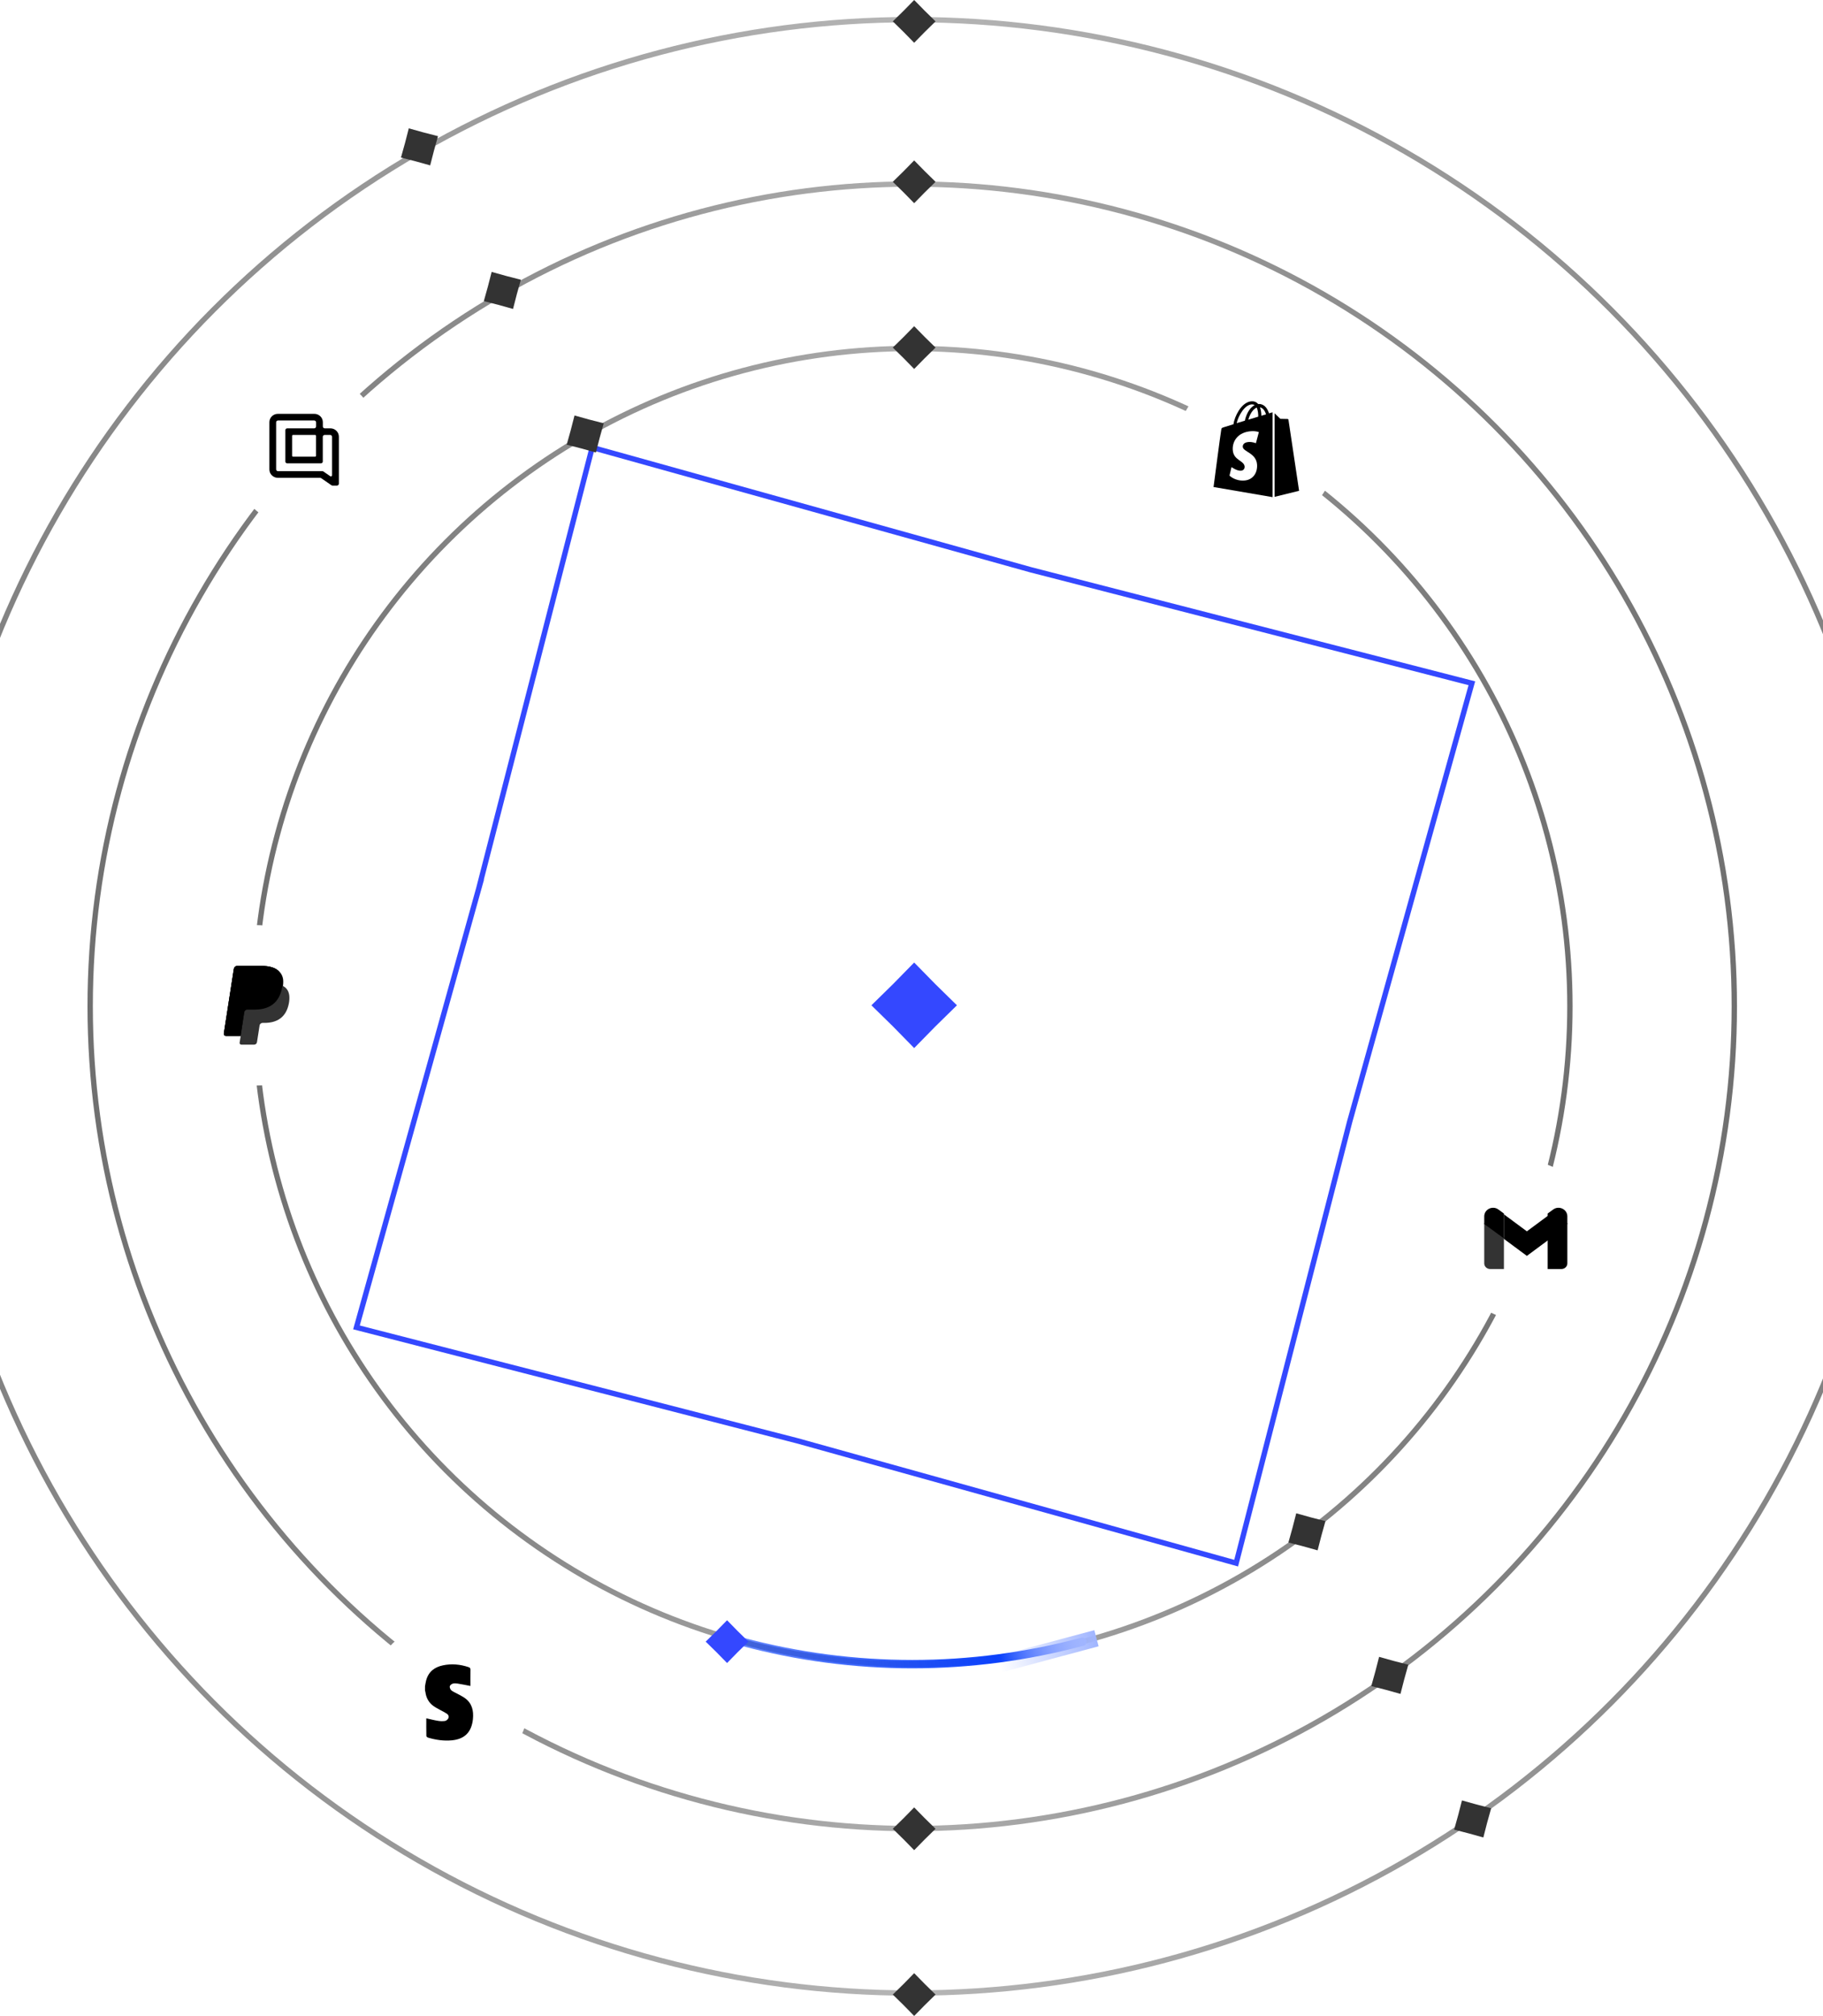 <svg width="341" height="377" viewBox="0 0 341 377" fill="none" xmlns="http://www.w3.org/2000/svg">
<ellipse opacity="0.9" cx="170.643" cy="188.194" rx="184.526" ry="184.526" stroke="url(#paint0_linear_417_20989)" stroke-opacity="0.7"/>
<circle cx="170.639" cy="188.19" r="153.772" stroke="url(#paint1_linear_417_20989)" stroke-opacity="0.7"/>
<ellipse cx="170.642" cy="188.185" rx="123.017" ry="123.017" stroke="url(#paint2_linear_417_20989)" stroke-opacity="0.7"/>
<path d="M171 180L167.04 184.04L163 188L167.04 191.96L171 196L174.96 191.96L179 188L174.96 184.04L171 180Z" fill="#3448FF"/>
<path d="M110.642 84.178L89.549 166.185L89.55 166.184L66.815 247.742L66.678 248.233L67.172 248.36L149.18 269.453L230.737 292.187L231.228 292.324L231.355 291.83L252.445 209.832L252.445 209.832L275.182 128.266L275.318 127.774L274.825 127.648L192.818 106.555L111.261 83.821L110.77 83.683L110.642 84.178Z" stroke="#3448FF"/>
<path d="M202.478 307.014C181.62 312.603 159.658 312.603 138.799 307.014" stroke="url(#paint3_linear_417_20989)" stroke-width="1.562" stroke-linecap="round"/>
<g filter="url(#filter0_f_417_20989)">
<rect x="186.594" y="309.707" width="18.739" height="3.123" transform="rotate(-15 186.594 309.707)" fill="url(#paint4_linear_417_20989)"/>
</g>
<path d="M171 30L169.02 32.02L167 34L169.02 35.98L171 38L172.98 35.98L175 34L172.98 32.02L171 30Z" fill="#333333"/>
<path d="M171 61L169.02 63.02L167 65L169.02 66.98L171 69L172.98 66.98L175 65L172.98 63.02L171 61Z" fill="#333333"/>
<path d="M171 -3.49691e-07L169.02 2.02L167 4L169.02 5.98L171 8L172.98 5.98L175 4L172.98 2.02L171 -3.49691e-07Z" fill="#333333"/>
<path d="M171 338L169.02 340.02L167 342L169.02 343.98L171 346L172.98 343.98L175 342L172.98 340.02L171 338Z" fill="#333333"/>
<path d="M257.966 309.848L257.261 312.587L256.501 315.312L259.241 316.016L261.966 316.776L262.67 314.036L263.43 311.312L260.69 310.607L257.966 309.848Z" fill="#333333"/>
<path d="M91.966 50.848L91.261 53.587L90.501 56.312L93.241 57.016L95.966 57.776L96.67 55.036L97.43 52.312L94.69 51.607L91.966 50.848Z" fill="#333333"/>
<path d="M171 369L169.02 371.02L167 373L169.02 374.98L171 377L172.98 374.98L175 373L172.98 371.02L171 369Z" fill="#333333"/>
<path d="M273.466 336.695L272.761 339.435L272.001 342.159L274.741 342.864L277.466 343.624L278.17 340.884L278.93 338.159L276.19 337.455L273.466 336.695Z" fill="#333333"/>
<path d="M107.466 77.695L106.761 80.435L106.001 83.159L108.741 83.864L111.466 84.624L112.17 81.884L112.93 79.159L110.19 78.455L107.466 77.695Z" fill="#333333"/>
<path d="M136 303L134.02 305.02L132 307L134.02 308.98L136 311L137.98 308.98L140 307L137.98 305.02L136 303Z" fill="#3448FF"/>
<path d="M242.466 283L241.761 285.739L241.001 288.464L243.741 289.169L246.466 289.928L247.17 287.189L247.93 284.464L245.19 283.76L242.466 283Z" fill="#333333"/>
<path d="M76.466 24L75.761 26.739L75.001 29.464L77.741 30.169L80.466 30.928L81.17 28.189L81.93 25.464L79.19 24.759L76.466 24Z" fill="#333333"/>
<rect x="220" y="69" width="30" height="30" rx="15" fill="white"/>
<g clip-path="url(#clip0_417_20989)">
<path d="M237.915 77.14C237.915 77.14 237.711 77.198 237.374 77.299C237.316 77.111 237.228 76.894 237.111 76.663C236.732 75.94 236.162 75.549 235.489 75.549C235.446 75.549 235.402 75.549 235.343 75.564C235.329 75.535 235.3 75.52 235.285 75.492C234.993 75.174 234.613 75.029 234.16 75.043C233.283 75.072 232.406 75.694 231.705 76.807C231.208 77.588 230.828 78.571 230.726 79.337C229.718 79.641 229.016 79.858 229.002 79.872C228.49 80.031 228.476 80.046 228.417 80.523C228.33 80.884 227 91.077 227 91.077L238.047 92.971V77.111C237.988 77.125 237.944 77.125 237.915 77.14ZM235.358 77.921C234.774 78.094 234.131 78.296 233.502 78.484C233.678 77.805 234.028 77.125 234.437 76.677C234.598 76.518 234.817 76.33 235.066 76.214C235.314 76.735 235.373 77.443 235.358 77.921ZM234.174 75.622C234.379 75.622 234.554 75.665 234.7 75.752C234.467 75.867 234.233 76.055 234.014 76.272C233.458 76.865 233.035 77.79 232.859 78.672C232.333 78.831 231.807 78.99 231.325 79.135C231.632 77.761 232.816 75.665 234.174 75.622ZM232.465 83.573C232.523 84.499 234.993 84.701 235.139 86.884C235.241 88.605 234.218 89.776 232.742 89.863C230.96 89.978 229.981 88.937 229.981 88.937L230.361 87.347C230.361 87.347 231.34 88.084 232.129 88.026C232.64 87.998 232.83 87.578 232.816 87.289C232.742 86.075 230.726 86.147 230.595 84.152C230.478 82.489 231.588 80.798 234.043 80.638C234.993 80.581 235.475 80.812 235.475 80.812L234.92 82.894C234.92 82.894 234.291 82.605 233.546 82.663C232.465 82.735 232.45 83.414 232.465 83.573ZM235.942 77.747C235.942 77.313 235.884 76.692 235.679 76.171C236.352 76.301 236.673 77.038 236.819 77.487C236.556 77.559 236.264 77.646 235.942 77.747Z" fill="black"/>
<path d="M238.412 92.913L243 91.785C243 91.785 241.028 78.585 241.013 78.499C240.998 78.412 240.925 78.354 240.852 78.354C240.779 78.354 239.493 78.325 239.493 78.325C239.493 78.325 238.704 77.573 238.412 77.284V92.913Z" fill="black"/>
</g>
<rect x="33" y="173" width="30" height="30" rx="15" fill="white"/>
<path d="M52.936 184.385C53.11 183.234 52.936 182.466 52.327 181.758C51.661 180.961 50.444 180.637 48.879 180.637H44.388C44.069 180.637 43.808 180.873 43.75 181.197L41.866 193.298C41.837 193.534 42.011 193.741 42.243 193.741H45.025L44.822 194.98C44.793 195.187 44.938 195.364 45.17 195.364H47.517C47.807 195.364 48.039 195.157 48.068 194.892L48.56 191.763C48.589 191.498 48.85 191.291 49.111 191.291H49.459C51.719 191.291 53.515 190.347 54.037 187.631C54.24 186.51 54.153 185.536 53.573 184.886C53.399 184.68 53.197 184.532 52.936 184.385Z" fill="#333333"/>
<path d="M52.845 184.381C53.018 183.231 52.845 182.465 52.242 181.757C51.581 180.961 50.374 180.637 48.822 180.637H44.367C44.051 180.637 43.792 180.872 43.735 181.197L41.866 193.285C41.838 193.521 42.01 193.727 42.24 193.727H44.999L45.66 189.364C45.718 189.039 45.976 188.804 46.292 188.804H47.615C50.201 188.804 52.213 187.742 52.788 184.617C52.817 184.558 52.817 184.469 52.845 184.381Z" fill="black"/>
<path d="M46.448 184.41C46.477 184.204 46.736 183.939 46.996 183.939H50.511C50.914 183.939 51.318 183.968 51.664 184.027C51.981 184.086 52.557 184.234 52.845 184.41C53.018 183.261 52.845 182.494 52.24 181.786C51.606 180.961 50.396 180.637 48.84 180.637H44.373C44.056 180.637 43.797 180.872 43.739 181.197L41.866 193.285C41.838 193.521 42.011 193.727 42.241 193.727H45.007L46.448 184.41Z" fill="black"/>
<rect x="270" y="217" width="30" height="30" rx="15" fill="white"/>
<g clip-path="url(#clip1_417_20989)">
<path d="M278.737 237.318H281.315V231.356L277.633 228.727V236.266C277.633 236.848 278.128 237.318 278.737 237.318Z" fill="#333333"/>
<path d="M289.496 237.318H292.073C292.685 237.318 293.178 236.846 293.178 236.266V228.727L289.496 231.356" fill="black"/>
<path d="M289.496 226.94V231.591L293.178 228.907V227.476C293.178 226.149 291.619 225.392 290.527 226.188" fill="black"/>
<path d="M281.312 231.683V227.09L285.608 230.27L289.903 227.09V231.683L285.608 234.863" fill="black"/>
<path d="M277.633 227.476V228.907L281.315 231.591V226.94L280.284 226.188C279.19 225.392 277.633 226.149 277.633 227.476Z" fill="black"/>
</g>
<rect x="42" y="69" width="30" height="30" rx="15" fill="white"/>
<path fill-rule="evenodd" clip-rule="evenodd" d="M63.027 90.811H62.204C62.134 90.811 62.064 90.791 62.003 90.751L60.078 89.421C60.017 89.382 59.947 89.362 59.877 89.362H51.983C51.1 89.352 50.388 88.653 50.388 87.796V78.958C50.388 78.091 51.1 77.391 51.983 77.391H58.794C59.676 77.391 60.389 78.091 60.389 78.958V79.756C60.389 79.943 60.549 80.101 60.739 80.101H61.793C62.675 80.101 63.388 80.8 63.388 81.667V90.466C63.378 90.653 63.217 90.811 63.027 90.811ZM58.944 85.401H54.811C54.721 85.401 54.641 85.332 54.641 85.234V81.51C54.641 81.421 54.711 81.342 54.811 81.342H58.944C59.034 81.342 59.114 81.411 59.114 81.51V85.234C59.114 85.323 59.044 85.401 58.944 85.401ZM52.003 88.111H60.288C60.358 88.111 60.429 88.13 60.489 88.17L61.773 89.057C61.913 89.155 62.114 89.057 62.114 88.879V81.687C62.114 81.5 61.953 81.342 61.763 81.342H60.73C60.539 81.342 60.378 81.5 60.378 81.687V86.308C60.378 86.495 60.218 86.653 60.027 86.653H53.728C53.537 86.653 53.377 86.495 53.377 86.308V80.445C53.377 80.258 53.537 80.101 53.728 80.101H58.773C58.964 80.101 59.124 79.943 59.124 79.756V78.977C59.124 78.79 58.964 78.633 58.773 78.633H52.003C51.812 78.633 51.652 78.79 51.652 78.977V87.766C51.652 87.963 51.802 88.111 52.003 88.111Z" fill="black"/>
<rect x="69" y="303" width="30" height="30" rx="15" fill="white"/>
<path d="M84.543 325.455C86.906 325.227 88.219 323.932 88.465 321.467C88.615 319.95 88.303 318.572 87.056 317.631C86.606 317.283 86.079 317.043 85.581 316.765C85.197 316.544 84.771 316.392 84.429 316.114C84.243 315.962 84.094 315.596 84.13 315.362C84.16 315.166 84.459 314.926 84.675 314.862C84.975 314.774 85.323 314.799 85.641 314.85C86.42 314.976 87.194 315.134 87.998 315.292C87.998 314.294 87.986 313.282 88.004 312.271C88.01 311.98 87.908 311.86 87.656 311.772C86.079 311.241 84.471 311.089 82.846 311.437C81.317 311.759 80.154 312.587 79.71 314.262C79.614 314.616 79.572 314.983 79.5 315.343V316.145C79.524 316.247 79.566 316.341 79.578 316.442C79.716 317.517 80.202 318.389 81.035 319.008C81.455 319.318 81.941 319.552 82.397 319.811C82.792 320.032 83.206 320.228 83.59 320.481C83.878 320.671 84.022 321.018 83.866 321.334C83.752 321.562 83.476 321.796 83.248 321.833C82.81 321.903 82.349 321.884 81.905 321.808C81.191 321.694 80.49 321.505 79.74 321.341C79.74 322.465 79.728 323.559 79.752 324.64C79.758 324.747 79.938 324.918 80.064 324.949C81.527 325.385 83.014 325.6 84.543 325.455Z" fill="black"/>
<defs>
<filter id="filter0_f_417_20989" x="183.47" y="301.733" width="25.156" height="14.114" filterUnits="userSpaceOnUse" color-interpolation-filters="sRGB">
<feFlood flood-opacity="0" result="BackgroundImageFix"/>
<feBlend mode="normal" in="SourceGraphic" in2="BackgroundImageFix" result="shape"/>
<feGaussianBlur stdDeviation="1.562" result="effect1_foregroundBlur_417_20989"/>
</filter>
<linearGradient id="paint0_linear_417_20989" x1="-13.883" y1="188.194" x2="355.169" y2="188.194" gradientUnits="userSpaceOnUse">
<stop stop-color="#333333"/>
<stop offset="0.5" stop-color="#8B8B8B"/>
<stop offset="1" stop-color="#333333"/>
</linearGradient>
<linearGradient id="paint1_linear_417_20989" x1="16.867" y1="188.19" x2="324.41" y2="188.19" gradientUnits="userSpaceOnUse">
<stop stop-color="#333333"/>
<stop offset="0.5" stop-color="#8B8B8B"/>
<stop offset="1" stop-color="#333333"/>
</linearGradient>
<linearGradient id="paint2_linear_417_20989" x1="47.625" y1="188.185" x2="293.66" y2="188.185" gradientUnits="userSpaceOnUse">
<stop stop-color="#333333"/>
<stop offset="0.5" stop-color="#8B8B8B"/>
<stop offset="1" stop-color="#333333"/>
</linearGradient>
<linearGradient id="paint3_linear_417_20989" x1="202.372" y1="306.692" x2="137.021" y2="317.678" gradientUnits="userSpaceOnUse">
<stop stop-color="#A1B6FF"/>
<stop offset="0.234" stop-color="#0B41FC"/>
<stop offset="1" stop-color="#0B41FC" stop-opacity="0.6"/>
</linearGradient>
<linearGradient id="paint4_linear_417_20989" x1="205.333" y1="311.269" x2="186.594" y2="311.269" gradientUnits="userSpaceOnUse">
<stop stop-color="#A0B5FF"/>
<stop offset="1" stop-color="#A0B5FF" stop-opacity="0"/>
</linearGradient>
<clipPath id="clip0_417_20989">
<rect width="16" height="18" fill="white" transform="translate(227 75)"/>
</clipPath>
<clipPath id="clip1_417_20989">
<rect width="18" height="18" fill="white" transform="translate(276 223)"/>
</clipPath>
</defs>
</svg>
